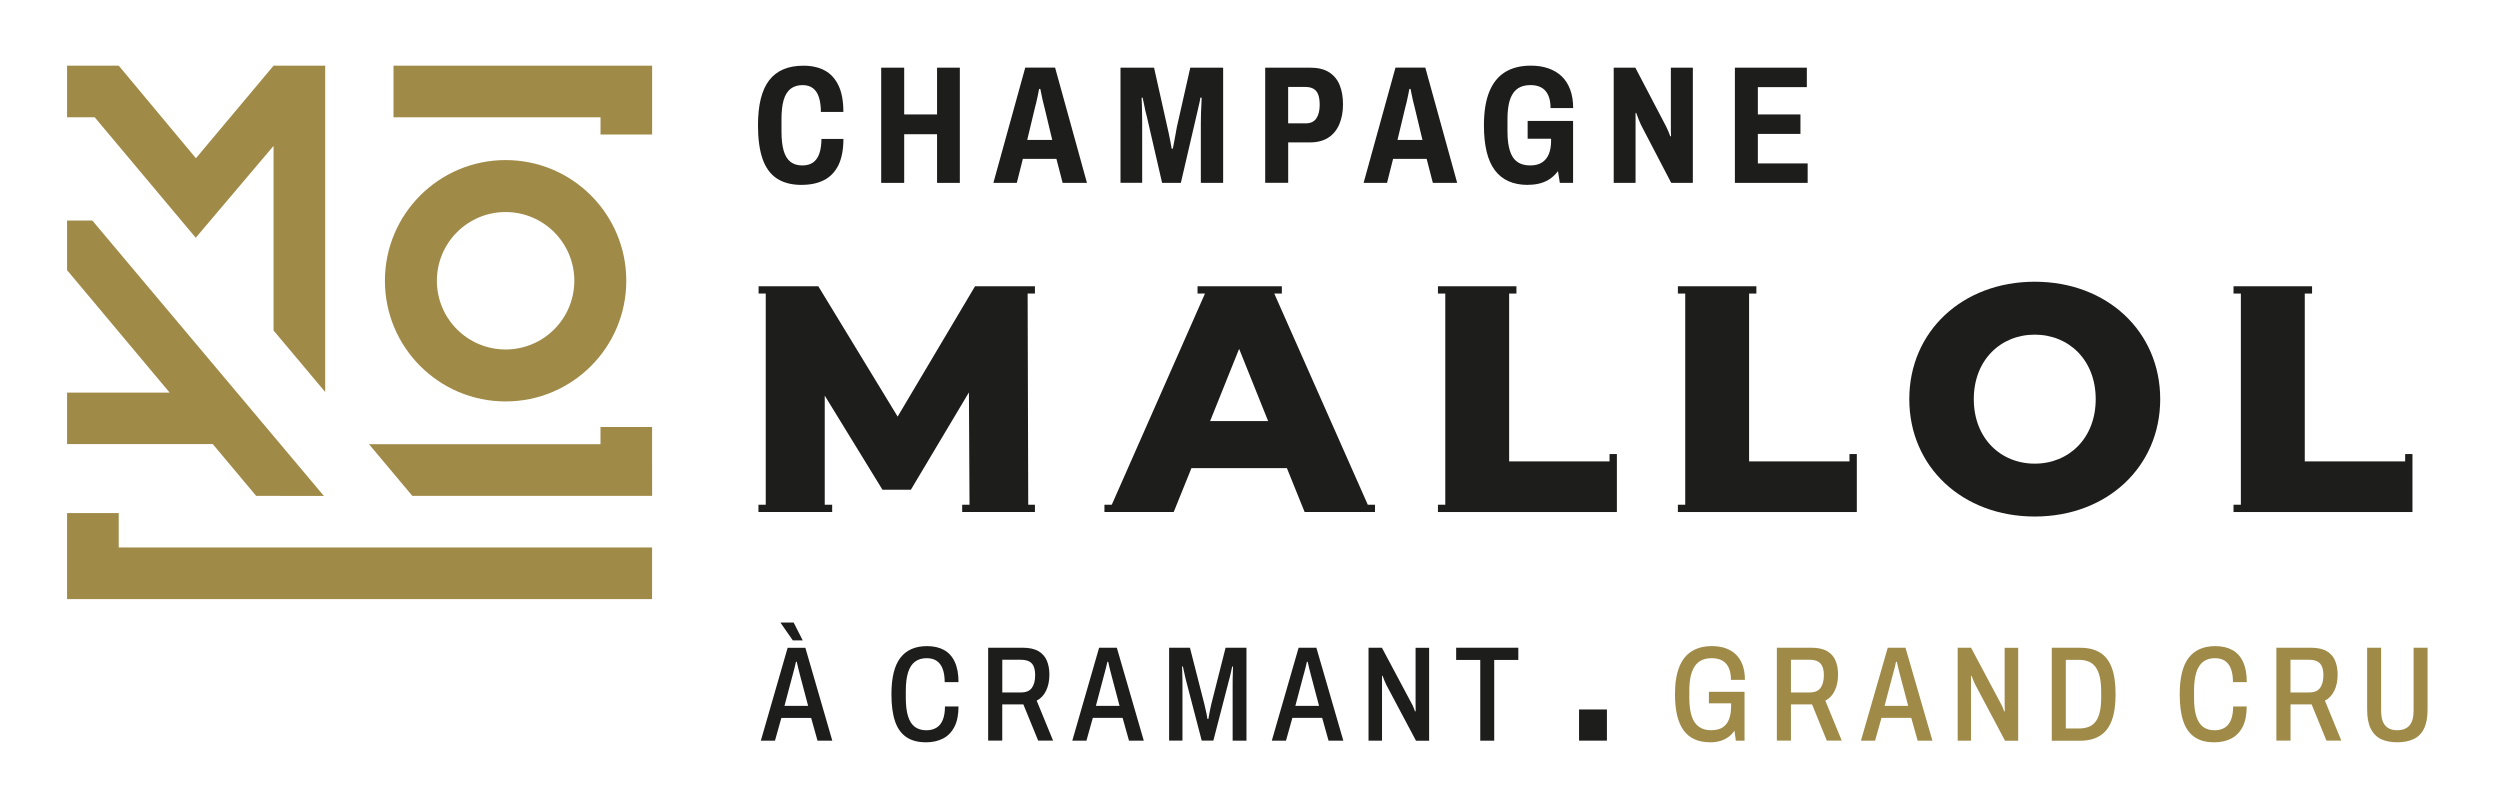 <?xml version="1.0" encoding="UTF-8"?><svg id="Calque_1" xmlns="http://www.w3.org/2000/svg" viewBox="0 0 544.6 174"><defs><style>.cls-1{fill:#1d1d1b;}.cls-1,.cls-2{stroke-width:0px;}.cls-2{fill:#9f8a48;}</style></defs><path class="cls-1" d="m174.65,40.28c-2.19,0-3.99-.46-5.41-1.39-1.41-.93-2.45-2.35-3.12-4.27-.67-1.92-1-4.37-1-7.34,0-4.43.82-7.7,2.45-9.81,1.63-2.11,4.12-3.16,7.45-3.16,1.8,0,3.35.35,4.64,1.04,1.29.69,2.29,1.79,3,3.27.71,1.48,1.06,3.41,1.06,5.77h-4.9c0-1.24-.14-2.3-.42-3.18-.28-.88-.71-1.54-1.3-1.99-.59-.45-1.34-.68-2.26-.68-1.05,0-1.92.27-2.61.8-.69.54-1.2,1.35-1.52,2.45-.32,1.1-.47,2.5-.47,4.2v2.67c0,1.68.16,3.07.47,4.16.32,1.1.81,1.9,1.48,2.43.67.52,1.53.79,2.58.79.95,0,1.73-.21,2.34-.64.61-.43,1.06-1.07,1.37-1.94.3-.86.46-1.93.46-3.2h4.79c0,2.34-.37,4.24-1.09,5.72-.73,1.47-1.77,2.56-3.12,3.25-1.35.69-2.96,1.04-4.84,1.04"/><polygon class="cls-1" points="191.96 39.84 191.96 14.74 196.97 14.74 196.97 24.93 204.13 24.93 204.13 14.74 209.09 14.74 209.09 39.84 204.13 39.84 204.13 29.24 196.97 29.24 196.97 39.84 191.96 39.84"/><path class="cls-1" d="m223.78,30.48h5.44l-1.68-7.01c-.05-.2-.12-.46-.2-.79-.09-.33-.17-.69-.26-1.08-.09-.39-.16-.78-.24-1.17-.07-.39-.15-.74-.22-1.06h-.26c-.07.39-.16.85-.27,1.37-.11.52-.22,1.03-.33,1.52-.11.49-.21.89-.31,1.21l-1.68,7.01Zm-7.38,9.35l6.94-25.1h6.5l6.94,25.1h-5.3l-1.35-5.22h-7.31l-1.32,5.22h-5.11Z"/><path class="cls-1" d="m244.09,39.84V14.74h7.31l2.89,12.93c.1.37.2.83.31,1.39.11.56.22,1.14.35,1.73.12.6.22,1.13.29,1.59h.25c.07-.36.16-.81.26-1.33.09-.52.2-1.08.31-1.68.11-.6.21-1.16.31-1.7l2.92-12.93h7.16v25.1h-4.86v-13.08c0-.73.01-1.46.04-2.19.02-.73.05-1.39.09-1.99.04-.6.05-1.03.05-1.3h-.29c-.02.27-.09.65-.2,1.13-.11.49-.23,1-.35,1.53-.12.54-.23,1.01-.33,1.43l-3.36,14.46h-4.09l-3.33-14.46c-.1-.32-.2-.72-.31-1.21-.11-.49-.21-.99-.31-1.51-.1-.52-.19-.98-.29-1.37h-.22c.03.46.04,1.02.06,1.66.01.64.02,1.3.04,1.97,0,.67.02,1.29.02,1.84v13.08h-4.71Z"/><path class="cls-1" d="m280.61,26.87h3.87c1.02,0,1.78-.36,2.27-1.08.49-.72.73-1.7.73-2.94,0-.9-.1-1.64-.31-2.21-.21-.57-.54-1-1.01-1.28-.46-.28-1.07-.42-1.82-.42h-3.73v7.93Zm-5,12.97V14.74h9.79c1.7,0,3.08.33,4.13,1,1.05.67,1.82,1.6,2.3,2.79.49,1.19.73,2.6.73,4.2s-.27,3.08-.8,4.33c-.54,1.26-1.33,2.23-2.39,2.92-1.06.69-2.39,1.04-4,1.04h-4.75v8.8h-5Z"/><path class="cls-1" d="m304.43,30.48h5.44l-1.68-7.01c-.05-.2-.11-.46-.2-.79-.09-.33-.17-.69-.26-1.08-.08-.39-.17-.78-.24-1.17-.07-.39-.15-.74-.22-1.06h-.25c-.07.39-.16.85-.27,1.37-.11.52-.22,1.03-.33,1.52-.11.49-.21.89-.31,1.21l-1.68,7.01Zm-7.38,9.35l6.94-25.1h6.5l6.94,25.1h-5.3l-1.35-5.22h-7.31l-1.32,5.22h-5.11Z"/><path class="cls-1" d="m332.83,40.28c-3.19,0-5.59-1.06-7.18-3.18-1.6-2.12-2.39-5.38-2.39-9.79,0-2.97.39-5.42,1.17-7.33.78-1.91,1.92-3.34,3.43-4.27,1.51-.94,3.39-1.41,5.63-1.41,1.39,0,2.65.19,3.78.58,1.13.39,2.1.96,2.91,1.72.8.76,1.42,1.72,1.86,2.89.44,1.17.66,2.52.66,4.05h-4.93c0-.78-.08-1.48-.26-2.1-.17-.62-.44-1.15-.8-1.59-.36-.44-.82-.76-1.37-.98s-1.19-.33-1.92-.33c-.88,0-1.63.15-2.26.44-.63.29-1.16.75-1.57,1.37-.41.62-.72,1.39-.91,2.32-.19.93-.29,2.03-.29,3.32v2.67c0,1.7.18,3.1.53,4.2.35,1.1.89,1.9,1.61,2.41.72.51,1.65.77,2.79.77,1.05,0,1.9-.21,2.58-.64.67-.43,1.17-1.04,1.5-1.85.33-.8.49-1.77.49-2.89v-.44h-5.11v-3.87h9.9v13.48h-2.89l-.4-2.56c-.46.63-1.01,1.17-1.64,1.62-.63.45-1.35.79-2.15,1.02-.8.23-1.72.35-2.74.35"/><path class="cls-1" d="m351.53,39.84V14.74h4.71l6.54,12.49c.1.2.21.43.35.71.14.28.27.58.4.9.13.32.24.6.31.84h.18c-.02-.46-.04-.91-.04-1.33v-13.61h4.79v25.1h-4.71l-6.61-12.68c-.15-.34-.32-.74-.51-1.21-.19-.46-.36-.91-.51-1.35h-.14v15.23h-4.75Z"/><polygon class="cls-1" points="377.93 39.84 377.93 14.74 393.6 14.74 393.6 18.98 382.93 18.98 382.93 24.93 392.21 24.93 392.21 29.17 382.93 29.17 382.93 35.6 393.78 35.6 393.78 39.84 377.93 39.84"/><path class="cls-1" d="m170.88,153.76h5.16l-1.68-6.35c-.04-.16-.1-.36-.16-.62-.07-.25-.14-.54-.22-.85-.08-.32-.15-.63-.22-.93-.07-.3-.13-.58-.19-.84h-.18c-.06.32-.14.68-.25,1.09-.11.41-.21.81-.31,1.2-.1.38-.19.7-.26.96l-1.68,6.35Zm3.98-14.25h-2.15l-2.65-3.81.03-.09h2.8l1.98,3.9Zm-9.12,21.84l5.84-20.24h3.86l5.87,20.24h-3.22l-1.39-4.96h-6.49l-1.39,4.96h-3.1Z"/><path class="cls-1" d="m201.66,161.7c-1.71,0-3.12-.38-4.24-1.14-1.11-.76-1.93-1.91-2.45-3.45-.52-1.54-.78-3.5-.78-5.88,0-3.6.65-6.25,1.95-7.94,1.3-1.69,3.23-2.54,5.81-2.54,1.43,0,2.66.28,3.67.83,1.01.55,1.8,1.4,2.35,2.57.55,1.16.83,2.64.83,4.45h-3.01c0-1.12-.14-2.08-.43-2.86-.29-.79-.72-1.37-1.3-1.77-.58-.4-1.32-.59-2.23-.59-.98,0-1.81.25-2.49.75-.68.5-1.19,1.28-1.52,2.33-.34,1.05-.5,2.4-.5,4.06v1.51c0,1.63.16,2.97.49,4.01.32,1.04.82,1.81,1.48,2.3.66.49,1.49.74,2.49.74.89,0,1.63-.19,2.24-.57.61-.38,1.07-.96,1.37-1.73.31-.77.46-1.73.46-2.89h2.95c0,1.81-.29,3.29-.89,4.44-.59,1.15-1.41,2-2.48,2.55-1.06.55-2.32.83-3.78.83"/><path class="cls-1" d="m218.33,150.84h4.13c1.06,0,1.84-.33,2.32-.99.48-.66.72-1.58.72-2.76,0-.73-.1-1.35-.29-1.85s-.52-.88-.99-1.14c-.46-.25-1.1-.38-1.9-.38h-3.98v7.11Zm-3.07,10.5v-20.24h7.49c1.46,0,2.61.25,3.47.75.85.5,1.46,1.2,1.83,2.08.36.89.55,1.89.55,3.01,0,1.36-.24,2.53-.72,3.52-.48,1-1.17,1.72-2.05,2.17l3.57,8.7h-3.25l-3.22-7.88h-4.6v7.88h-3.07Z"/><path class="cls-1" d="m238.72,153.76h5.16l-1.68-6.35c-.04-.16-.1-.36-.16-.62-.07-.25-.14-.54-.22-.85-.08-.32-.15-.63-.22-.93-.07-.3-.13-.58-.19-.84h-.18c-.06.32-.14.68-.25,1.09-.11.41-.21.81-.31,1.2-.1.38-.19.7-.26.96l-1.68,6.35Zm-5.13,7.58l5.84-20.24h3.86l5.87,20.24h-3.22l-1.39-4.96h-6.49l-1.39,4.96h-3.1Z"/><path class="cls-1" d="m254.68,161.35v-20.24h4.54l3.13,12.25c.06.26.13.58.22.97.09.39.18.79.27,1.2.09.4.15.76.19,1.08h.21c.04-.25.09-.57.16-.94.07-.37.15-.76.23-1.17.09-.4.17-.78.25-1.14l3.1-12.25h4.55v20.24h-3.01v-12.22c0-.43,0-.9.01-1.4.01-.5.02-.98.04-1.45.02-.46.03-.82.03-1.08h-.18c-.04.22-.1.51-.19.88-.09.37-.18.76-.26,1.17-.09.4-.18.76-.28,1.07l-3.37,13.01h-2.54l-3.39-13.01c-.06-.24-.13-.54-.22-.9-.09-.36-.17-.75-.25-1.15-.08-.4-.16-.76-.24-1.08h-.18c.02.37.04.8.05,1.28.01.48.02.96.03,1.42,0,.46.01.87.01,1.22v12.22h-2.92Z"/><path class="cls-1" d="m282.18,153.76h5.16l-1.68-6.35c-.04-.16-.1-.36-.16-.62-.07-.25-.14-.54-.22-.85-.08-.32-.15-.63-.22-.93-.07-.3-.13-.58-.19-.84h-.18c-.06.32-.14.68-.25,1.09-.11.41-.21.81-.31,1.2-.1.38-.19.7-.27.96l-1.68,6.35Zm-5.13,7.58l5.84-20.24h3.87l5.87,20.24h-3.22l-1.39-4.96h-6.49l-1.39,4.96h-3.1Z"/><path class="cls-1" d="m298.12,161.35v-20.24h2.92l6.43,12.07c.08.12.17.29.27.51.1.22.19.43.28.66.09.23.16.43.22.61h.15c0-.33,0-.66-.01-.99-.01-.32-.01-.61-.01-.84v-12.01h2.95v20.24h-2.86l-6.49-12.22c-.1-.22-.23-.51-.38-.87-.16-.37-.29-.71-.41-1.05h-.12v14.13h-2.92Z"/><polygon class="cls-1" points="322.46 161.35 322.46 143.76 317.21 143.76 317.21 141.1 330.75 141.1 330.75 143.76 325.5 143.76 325.5 161.35 322.46 161.35"/><rect class="cls-1" x="343.98" y="154.55" width="6.07" height="6.79"/><path class="cls-2" d="m372.55,161.7c-2.58,0-4.5-.85-5.77-2.57-1.27-1.71-1.9-4.34-1.9-7.9,0-2.38.3-4.34.91-5.89.61-1.55,1.51-2.7,2.71-3.45,1.2-.76,2.68-1.14,4.43-1.14,1.1,0,2.09.15,2.97.46.88.31,1.63.76,2.26,1.37.63.61,1.11,1.38,1.45,2.3.33.93.5,2,.5,3.22h-3.04c0-.77-.09-1.45-.26-2.04-.18-.59-.44-1.08-.8-1.49-.35-.4-.79-.7-1.33-.9-.53-.2-1.14-.29-1.83-.29-.79,0-1.48.14-2.1.41-.61.28-1.12.7-1.52,1.28-.4.58-.71,1.32-.92,2.21-.21.89-.31,1.97-.31,3.23v1.51c0,1.63.18,2.97.53,4.01.35,1.04.88,1.81,1.58,2.3.7.49,1.57.74,2.61.74s1.91-.2,2.55-.62c.64-.41,1.11-1.02,1.4-1.81.3-.79.44-1.78.44-2.96v-.47h-4.84v-2.51h7.76v10.65h-1.89l-.3-2.18c-.37.55-.83,1.02-1.36,1.4-.53.38-1.13.67-1.79.86-.66.18-1.38.28-2.17.28"/><path class="cls-2" d="m390.14,150.84h4.13c1.06,0,1.84-.33,2.32-.99.48-.66.72-1.58.72-2.76,0-.73-.1-1.35-.3-1.85-.2-.5-.53-.88-.99-1.14-.46-.25-1.1-.38-1.9-.38h-3.98v7.11Zm-3.07,10.5v-20.24h7.49c1.46,0,2.61.25,3.47.75.86.5,1.47,1.2,1.83,2.08.36.89.54,1.89.54,3.01,0,1.36-.24,2.53-.72,3.52-.48,1-1.17,1.72-2.05,2.17l3.57,8.7h-3.25l-3.21-7.88h-4.6v7.88h-3.07Z"/><path class="cls-2" d="m410.52,153.76h5.16l-1.68-6.35c-.04-.16-.09-.36-.16-.62-.07-.25-.14-.54-.22-.85-.08-.32-.15-.63-.22-.93-.07-.3-.13-.58-.19-.84h-.18c-.06.32-.14.68-.25,1.09-.11.41-.21.81-.31,1.2-.1.38-.19.7-.26.96l-1.68,6.35Zm-5.13,7.58l5.84-20.24h3.86l5.87,20.24h-3.22l-1.39-4.96h-6.49l-1.39,4.96h-3.1Z"/><path class="cls-2" d="m426.46,161.35v-20.24h2.92l6.43,12.07c.08.12.17.29.27.51.1.22.19.43.28.66.09.23.16.43.22.61h.15c0-.33,0-.66-.02-.99-.01-.32-.02-.61-.02-.84v-12.01h2.95v20.24h-2.86l-6.49-12.22c-.1-.22-.23-.51-.39-.87-.16-.37-.29-.71-.41-1.05h-.12v14.13h-2.92Z"/><path class="cls-2" d="m450.03,158.69h2.83c.77,0,1.45-.11,2.05-.32.6-.22,1.11-.57,1.52-1.08.41-.5.73-1.18.95-2.05.23-.87.34-1.95.34-3.24v-1.36c0-1.3-.11-2.39-.33-3.28-.22-.89-.53-1.59-.94-2.12-.41-.53-.92-.92-1.53-1.15-.61-.23-1.3-.35-2.07-.35h-2.83v14.96Zm-3.07,2.66v-20.24h6.2c1.73,0,3.17.35,4.31,1.05,1.14.7,1.99,1.79,2.55,3.28.56,1.48.84,3.41.84,5.77s-.28,4.26-.84,5.75c-.56,1.5-1.42,2.6-2.57,3.32-1.15.72-2.6,1.08-4.36,1.08h-6.13Z"/><path class="cls-2" d="m482.29,161.7c-1.71,0-3.12-.38-4.23-1.14-1.11-.76-1.93-1.91-2.45-3.45-.52-1.54-.78-3.5-.78-5.88,0-3.6.65-6.25,1.95-7.94,1.3-1.69,3.24-2.54,5.81-2.54,1.44,0,2.66.28,3.67.83,1.02.55,1.8,1.4,2.35,2.57.55,1.16.83,2.64.83,4.45h-3.01c0-1.12-.14-2.08-.43-2.86-.29-.79-.72-1.37-1.3-1.77-.58-.4-1.32-.59-2.23-.59-.98,0-1.82.25-2.5.75-.68.5-1.18,1.28-1.52,2.33-.33,1.05-.5,2.4-.5,4.06v1.51c0,1.63.16,2.97.49,4.01.33,1.04.82,1.81,1.47,2.3.66.49,1.49.74,2.49.74.89,0,1.64-.19,2.24-.57.61-.38,1.07-.96,1.37-1.73.3-.77.46-1.73.46-2.89h2.95c0,1.81-.3,3.29-.88,4.44-.59,1.15-1.42,2-2.48,2.55-1.06.55-2.32.83-3.78.83"/><path class="cls-2" d="m498.96,150.84h4.13c1.06,0,1.84-.33,2.32-.99.48-.66.72-1.58.72-2.76,0-.73-.1-1.35-.3-1.85-.2-.5-.52-.88-.99-1.14-.46-.25-1.1-.38-1.9-.38h-3.98v7.11Zm-3.07,10.5v-20.24h7.49c1.46,0,2.61.25,3.47.75.86.5,1.47,1.2,1.83,2.08.36.89.55,1.89.55,3.01,0,1.36-.24,2.53-.72,3.52-.48,1-1.17,1.72-2.05,2.17l3.57,8.7h-3.24l-3.22-7.88h-4.6v7.88h-3.07Z"/><path class="cls-2" d="m522.21,161.7c-1.36,0-2.53-.23-3.5-.68-.97-.45-1.72-1.21-2.26-2.26-.53-1.05-.79-2.44-.79-4.18v-13.48h3.04v13.72c0,1.44.29,2.5.87,3.2.58.7,1.46,1.05,2.64,1.05s2.09-.35,2.68-1.05c.59-.7.89-1.77.89-3.2v-13.72h3.04v13.48c0,1.73-.26,3.12-.79,4.18-.53,1.05-1.29,1.81-2.29,2.26-.99.45-2.17.68-3.52.68"/><polygon class="cls-1" points="212.54 62.36 212.4 62.36 195.54 90.75 178.26 62.36 178.16 62.36 166.81 62.36 165.25 62.36 165.25 63.95 166.81 63.95 166.81 109.95 165.22 109.95 165.22 111.54 166.81 111.54 179.66 111.54 181.28 111.54 181.28 109.95 179.66 109.95 179.66 86.18 192.24 106.69 198.42 106.69 211.07 85.48 211.2 109.95 209.6 109.95 209.6 111.54 211.21 111.54 224 111.54 225.45 111.54 225.45 109.95 223.99 109.95 223.86 63.95 225.45 63.95 225.45 62.36 223.86 62.36 212.54 62.36"/><path class="cls-1" d="m263.61,91.73l6.32-15.74,6.32,15.74h-12.65Zm13.99-27.78h1.64v-1.59h-18.37v1.59h1.62l-20.3,46h-1.6v1.59h15.09l3.86-9.56h20.8l3.86,9.56h15.33v-1.59h-1.57l-20.37-46Z"/><path class="cls-1" d="m443.25,101c-7.45,0-13.28-5.55-13.28-14.05s5.83-14.05,13.28-14.05,13.28,5.55,13.28,14.05-5.83,14.05-13.28,14.05m0-39.63c-15.74,0-27.33,10.82-27.33,25.58s11.59,25.57,27.33,25.57,27.33-10.82,27.33-25.57-11.59-25.58-27.33-25.58"/><polygon class="cls-1" points="350.62 100.51 328.75 100.51 328.75 63.95 330.34 63.95 330.34 62.36 328.75 62.36 314.84 62.36 313.24 62.36 313.24 63.95 314.84 63.95 314.84 109.95 313.24 109.95 313.24 111.54 314.84 111.54 330.34 111.54 352.22 111.54 352.22 106.25 352.22 98.91 350.62 98.91 350.62 100.51"/><polygon class="cls-1" points="402.89 100.51 381.02 100.51 381.02 63.95 382.61 63.95 382.61 62.36 381.02 62.36 367.11 62.36 365.51 62.36 365.51 63.95 367.11 63.95 367.11 109.95 365.51 109.95 365.51 111.54 367.11 111.54 382.61 111.54 404.49 111.54 404.49 106.25 404.49 98.91 402.89 98.91 402.89 100.51"/><polygon class="cls-1" points="525.53 98.91 523.94 98.91 523.94 100.51 502.07 100.51 502.07 63.95 503.66 63.95 503.66 62.36 502.07 62.36 488.15 62.36 486.55 62.36 486.55 63.95 488.15 63.95 488.15 109.95 486.55 109.95 486.55 111.54 488.15 111.54 503.66 111.54 525.53 111.54 525.53 106.25 525.53 98.91"/><polygon class="cls-2" points="85.72 14.31 85.72 25.55 130.82 25.55 130.82 29.3 142.06 29.3 142.06 25.55 142.06 16.24 142.06 14.31 85.72 14.31"/><polygon class="cls-2" points="142.05 93.02 130.81 93.02 130.81 96.77 80.39 96.77 89.82 108.02 142.06 108.02 142.05 96.77 142.05 93.02"/><polygon class="cls-2" points="25.86 111.77 14.61 111.77 14.61 119.26 14.61 121.47 14.61 130.51 142.05 130.51 142.05 119.26 25.86 119.26 25.86 111.77"/><polygon class="cls-2" points="42.64 51.79 59.59 31.78 59.59 71.99 70.84 85.39 70.84 14.31 59.59 14.31 42.68 34.47 25.86 14.3 14.61 14.3 14.61 25.55 20.63 25.55 42.64 51.79"/><path class="cls-2" d="m95.17,61.16c0-8.27,6.71-14.97,14.97-14.97s14.97,6.7,14.97,14.97-6.7,14.97-14.97,14.97-14.97-6.7-14.97-14.97m41.26,0c0-14.52-11.77-26.29-26.29-26.29s-26.29,11.77-26.29,26.29,11.77,26.29,26.29,26.29,26.29-11.77,26.29-26.29"/><polygon class="cls-2" points="55.8 108.02 70.56 108.04 20.11 48.04 14.61 48.04 14.61 58.85 36.96 85.53 14.61 85.53 14.61 96.73 46.34 96.73 55.8 108.02"/></svg>